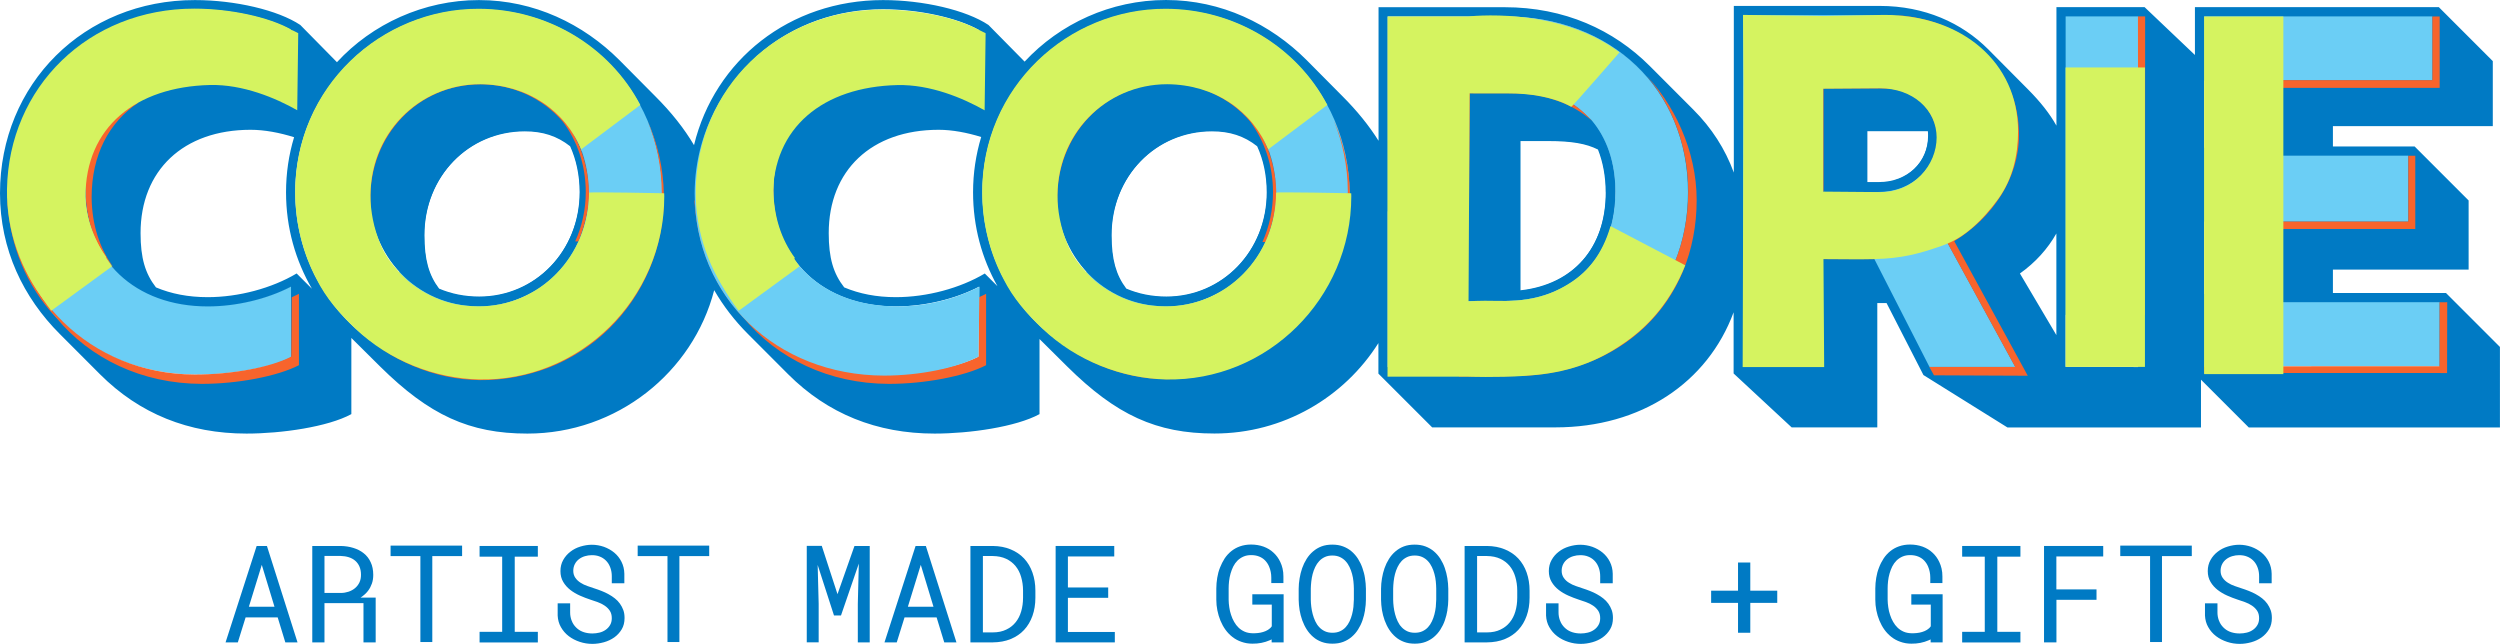 <svg viewBox="0 0 350.57 90.28" xmlns="http://www.w3.org/2000/svg">
  <defs>
    <style>
      .cls-1 {
        fill: none;
      }

      .cls-2 {
        fill: #f8642c;
      }

      .cls-3 {
        fill: #d5f360;
      }

      .cls-4 {
        isolation: isolate;
      }

      .cls-5 {
        fill: #007ac4;
      }

      .cls-6 {
        mix-blend-mode: darken;
      }

      .cls-7 {
        fill: #6bcef5;
      }
    </style>
  </defs>
  <g class="cls-4">
    <g data-name="Layer 2" id="Layer_2">
      <g data-name="Layer 1" id="Layer_1-2">
        <g>
          <g>
            <polygon points="318.62 11.31 318.62 11.3 341.4 11.3 341.4 1.29 308.36 1.29 308.36 11.31 318.62 11.31" class="cls-7"></polygon>
            <rect height="10.36" width="29.43" y="20.72" x="308.54" class="cls-7"></rect>
            <path d="M114.85,13.63c2.75-1.88,6.3-2.91,10.4-2.91,4.61,0,9.08,1.27,12.11,2.99V4.13c-3.06-1.73-8.43-2.92-13.48-2.92-7.46,0-14,2.84-18.66,7.52,1.25-1.21,2.62-2.3,4.11-3.24l5.52,8.15Z" class="cls-1"></path>
            <path d="M76.46,2.91c-2.87-1.1-5.99-1.7-9.25-1.7-.06,0-.13,0-.19,0,3.3.04,6.46.69,9.35,1.85l.09-.15Z" class="cls-1"></path>
            <path d="M87.11,10.91c1.54,1.84,2.85,3.92,3.89,6.23-2-4.9-5.43-9-9.77-11.81,2.2,1.51,4.19,3.38,5.88,5.58Z" class="cls-1"></path>
            <path d="M163.41,1.54c3.41,0,6.66.66,9.64,1.86l.17-.28c1.2.49,2.36,1.08,3.47,1.76.54.29,1.07.6,1.59.93-4.18-2.91-9.25-4.6-14.73-4.6-7.48,0-14.22,3.18-18.92,8.27-2.01,2.16-3.64,4.67-4.8,7.42,3.99-9.05,13.05-15.36,23.58-15.36Z" class="cls-1"></path>
            <path d="M110.16,6.07l4.89,7.32c2.7-1.73,6.1-2.67,10.02-2.67,4.61,0,9.08,1.27,12.11,2.99V4.13c-3.06-1.73-8.44-2.92-13.48-2.92-5.38,0-10.28,1.48-14.34,4.05l.62.92c.06-.04.12-.08.17-.12Z" class="cls-1"></path>
            <rect height=".01" width="32.01" y="2.21" x="309.13" class="cls-1"></rect>
            <path d="M265.13,2.08c-.49-.03-.99-.05-1.5-.05h-19.16v.03h19.8c.29,0,.58,0,.86.02Z" class="cls-1"></path>
            <path d="M264.12,26.87c4.56,0,7.59-3.33,7.59-7.23,0-.06,0-.13,0-.19-.25,4.24-3.7,7.39-8.22,7.39h-7.76v8.18h0v-8.14h8.39Z" class="cls-1"></path>
            <path d="M215.7,2.57c.42.06.83.14,1.23.21-.41-.08-.82-.15-1.23-.21Z" class="cls-1"></path>
            <path d="M217.3,2.86c.29.06.58.13.87.2-.29-.07-.58-.14-.87-.2Z" class="cls-1"></path>
            <path d="M218.78,3.21c.17.05.34.1.51.14-.17-.05-.34-.1-.51-.14Z" class="cls-1"></path>
            <path d="M194.67,2.23h16.39c1.57,0,3.09.11,4.55.33-1.48-.22-3.01-.34-4.6-.34h-16.37v11.63l.02-2V2.23Z" class="cls-1"></path>
            <path d="M270.43,18.96c0-.22,0-.44-.03-.65h-8.54v7.23h1.63c3.98,0,6.94-2.83,6.94-6.58Z" class="cls-1"></path>
            <path d="M271.71,19.44c-.1-3.82-3.1-7.04-7.58-7.04h-8.41v14.43h7.77c4.53,0,7.97-3.15,8.22-7.39ZM261.86,18.3h8.54c.03.21.03.43.03.65,0,3.75-2.96,6.58-6.94,6.58h-1.63v-7.23Z" class="cls-5"></path>
            <polygon points="255.73 35.01 255.73 36.34 255.73 35.01 255.73 35.01" class="cls-5"></polygon>
            <path d="M108.36,26.69c.03,4.4,1.48,8.14,4,10.92-1.99-2.67-3.12-6.05-3.15-9.94,0-5.92,2.42-10.51,6.53-13.26l-.68-1.01c-4.21,2.7-6.7,7.32-6.7,13.3Z" class="cls-2"></path>
            <path d="M210.98,2.32h-16.39v9.61l-.15,17.71,10.23.08.03-17.8h0s6.43,0,6.43,0c9.35.07,15.38,5.87,15.38,15.01s-6.1,15.23-15.53,15.23l-6.28.04-.05,9.21h6.3c15.2,0,25.82-10.04,25.82-24.48s-10.76-24.62-25.78-24.62Z" class="cls-7"></path>
            <rect height="43" width="11.13" y="1.16" x="288.94" class="cls-7"></rect>
            <path d="M273.31,32.87c5.35-3.25,9.08-8.82,9.08-14.9,0-9.62-7.88-16.85-18.88-16.85h-19.81v10.34l.02,23.91,11.26.03-.02-23.94h8.41c4.56,0,7.59,3.33,7.59,7.23s-3.04,7.23-7.59,7.23h-8.39v9.47h6.76l8.35,16.34h13.52l-10.31-18.87Z" class="cls-7"></path>
            <polygon points="318.62 41.22 318.62 41.22 308.36 41.22 308.36 51.37 342.41 51.37 342.41 41.22 318.62 41.22" class="cls-7"></polygon>
            <path d="M12.02,26.69c0-5.85,2.53-10.59,6.7-13.3l-5.4-8.34C6.07,9.57.99,17.72.99,26.99c0,14.5,11.38,25.5,26.56,25.54,5.08,0,10.76-1.04,13.82-2.59l-.44-9.88c-3.46,1.76-7.41,2.76-11.5,2.76-10.43,0-17.34-6.49-17.41-16.13Z" class="cls-7"></path>
            <path d="M91.19,17.53c-2.76-7.04-8.01-12.14-14.23-14.74l-.17.28c-2.97-1.2-6.22-1.87-9.62-1.87-14.19,0-25.71,11.56-25.71,25.88,0,2.41.32,4.74.93,6.94h10.85c-.93-2.09-1.46-4.43-1.48-6.94,0-8.98,6.77-16.07,15.41-16.07,8.82.07,15.41,7.16,15.41,16.07,0,2.5-.91,4.9-1.84,7,0,0-3.76,6.22-7.55,7.69-6.1,2.36-12.59.48-16.79-4.32l-5.66,9.3c2.05,1.77,3.9,2.91,7.01,4.14,6.16,2.44,12.64,2.35,18.93.04,13.13-5.08,19.63-19.97,14.52-33.4Z" class="cls-7"></path>
            <path d="M187.53,17.53c-2.76-7.04-8.01-12.14-14.23-14.74l-.17.28c-2.97-1.2-6.22-1.87-9.62-1.87-14.19,0-25.71,11.56-25.71,25.88,0,2.41.32,4.74.93,6.94h10.85c-.93-2.09-1.46-4.43-1.48-6.94,0-8.98,6.77-16.07,15.41-16.07,8.82.07,15.41,7.16,15.41,16.07,0,2.5-.91,4.9-1.84,7,0,0-3.76,6.22-7.55,7.69-6.1,2.36-12.59.48-16.79-4.32l-5.66,9.3c2.05,1.77,3.9,2.91,7.01,4.14,6.16,2.44,12.64,2.35,18.93.04,13.13-5.08,19.63-19.97,14.52-33.4Z" class="cls-7"></path>
            <path d="M97.69,27.01c0,14.53,11.14,25.56,25.99,25.6,4.97,0,10.53-1.04,13.52-2.59v-9.91c-3.39,1.77-7.68,2.77-11.68,2.77-1.68,0-3.27-.18-4.75-.52-.02,0-.03,0-.05-.01-.25-.06-.5-.12-.74-.19-.11-.03-.22-.06-.33-.09-.15-.04-.29-.09-.43-.13-.19-.06-.38-.12-.56-.19-.05-.02-.11-.04-.16-.06-2.28-.83-4.25-2.08-5.84-3.69-.1-.13-.2-.25-.29-.38-2.52-2.78-3.97-6.52-4-10.92,0-5.98,2.48-10.6,6.7-13.3l-4.89-7.32c-.06.04-.12.08-.17.12l-.62-.92c-7.13,4.52-11.68,12.43-11.68,21.75Z" class="cls-1"></path>
            <path d="M125.67,42.94c4,0,8.28-.99,11.68-2.72v-.12c-3.39,1.77-7.68,2.77-11.68,2.77-6.92,0-12.3-3-15.08-7.94.19.44.39.87.62,1.28,2.96,4.22,8.06,6.73,14.46,6.73Z" class="cls-1"></path>
            <path d="M51.38,46.82c-.27-.21-.53-.43-.79-.65l5.11-8.54c-1.64-1.91-2.84-4.24-3.46-6.86.25,1.38.66,2.69,1.2,3.91h-10.78c1.34,4.23,3.73,7.97,6.88,10.93,1.06,1,2.17,1.89,3.34,2.67-.55-.4-1.09-.83-1.61-1.27l.12-.19Z" class="cls-1"></path>
            <path d="M67.2,41.57c7.89,0,14.13-6.45,14.13-14.7,0-2.38-.47-4.54-1.33-6.46-1.84-1.44-3.86-2.09-6.35-2.09-7.93,0-14.13,6.38-14.13,14.63,0,3.42.61,5.59,2.05,7.5,1.7.72,3.57,1.11,5.63,1.11Z" class="cls-1"></path>
            <path d="M163.55,41.57c7.9,0,14.13-6.45,14.13-14.7,0-2.38-.47-4.54-1.34-6.46-1.83-1.44-3.85-2.09-6.34-2.09-7.93,0-14.13,6.38-14.13,14.63,0,3.42.61,5.59,2.06,7.5,1.7.72,3.57,1.11,5.62,1.11Z" class="cls-1"></path>
            <path d="M137.66,19.12c-1.98-.61-4.04-1.01-5.96-1.01-9.44,0-15.42,5.7-15.42,14.49,0,3.5.64,5.66,2.17,7.61,2.13.9,4.54,1.37,7.24,1.37,4.36,0,9.01-1.26,12.48-3.32l1.79,1.79c-2.17-3.88-3.42-8.32-3.42-13.17,0-2.69.39-5.3,1.14-7.75Z" class="cls-1"></path>
            <path d="M163.59,42.87c1.94.06,3.92-.25,5.86-1,3.8-1.46,6.62-4.27,8.2-7.7h-.27c.24-.53.45-1.08.64-1.65-2.16,6.07-7.73,10.33-14.43,10.34Z" class="cls-1"></path>
            <path d="M147.28,46.5l5.09-8.52c-.86-.94-1.61-1.99-2.23-3.14h-10.38c-.06-.22-.12-.45-.17-.68h-.72c1.3,4.43,3.76,8.36,7.03,11.44,2.38,2.25,5.05,3.95,7.96,5.11-.7-.34-1.38-.71-2.04-1.12-1.61-.87-3.13-1.9-4.53-3.1Z" class="cls-1"></path>
            <path d="M137.63,19.16c-2.02-.63-4.13-1.04-6.1-1.04-9.44,0-15.43,5.7-15.43,14.49,0,3.5.65,5.66,2.16,7.61,2.13.9,4.54,1.37,7.25,1.37,4.36,0,9.01-1.26,12.47-3.32l2.15,2.15c-2.3-3.96-3.63-8.53-3.63-13.53,0-2.68.39-5.27,1.13-7.72Z" class="cls-1"></path>
            <path d="M118.49,41.68c-2.43-.9-4.51-2.29-6.13-4.08.1.13.19.26.29.38,1.59,1.61,3.56,2.86,5.84,3.69Z" class="cls-1"></path>
            <polygon points="319.08 32.02 309.3 32.02 309.3 21.66 319.08 21.66 319.08 12.24 309.13 12.24 309.13 42.15 319.08 42.15 319.08 32.02" class="cls-1"></polygon>
            <polygon points="289.71 51.35 291.04 51.35 291.06 51.38 299.88 51.38 299.88 45.1 289.71 45.1 289.71 51.35" class="cls-1"></polygon>
            <path d="M283.3,38.26l5.11,8.63h0s0-14.26,0-14.26c0,0,0,.01,0,.02-1.21,2.15-2.94,4.08-5.11,5.61Z" class="cls-1"></path>
            <path d="M244.48,38.66s0,.03,0,.04v12.65h9.98v-15.02l-9.97-.03v2.34Z" class="cls-1"></path>
            <path d="M225.22,26.87c0-2.23-.4-4.25-1.08-5.99-1.66-.83-3.68-1.19-7.02-1.19h-3.9v21.02c7.43-.83,12.01-5.99,12.01-13.84Z" class="cls-1"></path>
            <path d="M219.83,39.88c4.26-2.52,6.76-7.09,6.76-13.03,0-3.97-1.14-7.31-3.19-9.82-.09-.09-.19-.17-.29-.26,2.19,2.55,3.41,5.98,3.41,10.1,0,5.92-2.47,10.47-6.69,13.01Z" class="cls-1"></path>
            <polygon points="204.73 51.33 204.73 42.08 204.75 42.08 204.75 29.64 194.65 29.55 194.65 45.72 194.65 51.38 205.82 51.38 205.82 51.33 204.73 51.33" class="cls-1"></polygon>
            <path d="M152.61,37.58c.31.36.64.69.98,1.02l.2-.34c1.03,1.17,2.2,2.16,3.47,2.96,1.96,1.01,4.11,1.58,6.32,1.65,6.7-.02,12.27-4.27,14.43-10.34.54-1.64.84-3.4.84-5.25,0-5.78-2.81-10.79-7.23-13.59-2.08-1.07-4.46-1.69-7.03-1.71-8.66,0-15.44,7.05-15.44,15.97.02,2.5.56,4.82,1.49,6.9h-.5c.62,1.15,1.37,2.2,2.23,3.14l.24-.4ZM170.01,18.33c2.49,0,4.51.64,6.34,2.09.87,1.91,1.34,4.08,1.34,6.46,0,8.25-6.23,14.7-14.13,14.7-2.05,0-3.92-.39-5.62-1.11-1.44-1.91-2.06-4.08-2.06-7.5,0-8.25,6.2-14.63,14.13-14.63Z" class="cls-5"></path>
            <path d="M211.06,42.08c3.4,0,6.36-.78,8.77-2.2,4.22-2.53,6.69-7.09,6.69-13.01,0-4.12-1.22-7.55-3.41-10.1-2.65-2.38-6.35-3.72-10.81-3.75h-6.43s-1.1,0-1.1,0l-.03,16.61h0v12.44h6.31ZM213.22,19.69h3.9c3.35,0,5.37.36,7.02,1.19.68,1.73,1.08,3.75,1.08,5.99,0,7.85-4.58,13.01-12.01,13.84v-21.02Z" class="cls-5"></path>
            <path d="M263.69,11.16h-9.29v15.76h9.04c4.7,0,8.25-3.39,8.25-7.88s-3.43-7.78-7.99-7.88ZM270.37,19.05c0,3.75-2.96,6.58-6.94,6.58h-1.63v-7.23h8.54c.03.21.03.43.03.65ZM163.5,11.02c-8.64,0-15.42,7.03-15.42,15.94.07,9.04,6.78,16,15.42,16s15.43-7.06,15.43-16-6.59-15.86-15.43-15.94ZM177.63,26.96c0,8.25-6.23,14.7-14.13,14.7-2.05,0-3.92-.39-5.62-1.11-1.44-1.91-2.06-4.08-2.06-7.5,0-8.25,6.2-14.63,14.13-14.63,2.49,0,4.51.64,6.34,2.09.87,1.91,1.34,4.08,1.34,6.46ZM211.11,11.93h-6.42v30.28h6.27c9.4,0,15.5-5.95,15.5-15.25s-6.02-14.96-15.35-15.03ZM225.17,26.96c0,7.85-4.58,13.01-12.01,13.84v-21.02h3.9c3.35,0,5.37.36,7.02,1.19.68,1.73,1.08,3.75,1.08,5.99ZM343,41.09h-15.86v-3.28h19.03v-9.7l-7.57-7.57h-11.46v-2.85h22.42v-9.12l-7.57-7.57h-34.2v6.71l-7.06-6.71h-12.36v16.63s0-.01,0-.01c-.94-1.68-2.24-3.33-3.98-5.08l-5.6-5.64c-3.69-3.69-8.9-6.07-15.19-6.07h-20.47v23.37c-1.21-3.31-3.11-6.26-5.69-8.84l-6.09-6.1c-5.08-5.08-11.97-8.25-20.37-8.25h-17.67v18.73c-1.33-2.12-3.01-4.2-5.07-6.26l-5.01-5.05c-5.08-5.08-11.97-8.43-19.72-8.43s-14.89,3.32-19.83,8.64l-5.07-5.14c-3.13-2.09-9.15-3.49-14.78-3.49-13.12,0-23.61,8.43-26.51,20.34-1.38-2.33-3.18-4.61-5.44-6.86l-5.01-5.05c-5.08-5.08-11.97-8.43-19.71-8.43s-14.97,3.35-19.91,8.71l-5.14-5.22c-3.14-2.09-9.16-3.49-14.78-3.49C11.82,0,0,11.75,0,27.1c0,7.9,3.28,14.64,8.4,19.75l5.62,5.63c5.55,5.55,12.44,8.32,20.55,8.32,4.9,0,11.42-.94,14.7-2.73v-10.68l4.04,4.01c6.89,6.81,12.51,9.4,20.65,9.4,12.55,0,23.21-8.58,26.19-20.11,1.3,2.25,2.9,4.31,4.75,6.16l5.62,5.63c5.55,5.55,12.44,8.32,20.54,8.32,4.91,0,11.43-.94,14.71-2.73v-10.53l3.88,3.85c6.88,6.81,12.51,9.4,20.65,9.4,9.67,0,18.2-5.08,22.99-12.68v4.28l7.54,7.54h17.27c12.05,0,21.36-6.29,25-16.14v8.58l8.14,7.56h12.01v-17.43h1.3l5.17,10.09,11.78,7.35h14.42s12.72,0,12.72,0v-6.7l6.7,6.7h35.22v-11.29l-7.57-7.57ZM40.8,50.1c-2.99,1.55-8.54,2.59-13.52,2.59-14.85-.04-25.99-11.06-25.99-25.6S12.51,1.3,27.32,1.3c5.04,0,10.42,1.19,13.48,2.92v9.59c-3.03-1.73-7.5-2.99-12.11-2.99-10.06,0-16.72,6.16-16.72,15.97.07,9.67,6.96,16.18,17.16,16.18,4,0,8.28-1.01,11.68-2.77v9.91ZM41.59,38.35c-3.46,2.06-8.11,3.32-12.47,3.32-2.71,0-5.12-.47-7.25-1.37-1.51-1.95-2.16-4.11-2.16-7.61,0-8.79,5.99-14.49,15.43-14.49,1.97,0,4.08.41,6.1,1.04-.74,2.44-1.13,5.04-1.13,7.72,0,5.01,1.34,9.57,3.63,13.53l-2.15-2.15ZM67.15,52.7c-6.78-.11-12.84-2.42-17.67-6.99-4.97-4.68-8.08-11.32-8.08-18.74,0-2.53.37-4.98,1.05-7.3,1.12-3.78,3.09-7.19,5.69-10.02,4.71-5.14,11.48-8.35,19-8.35,14.1,0,25.59,11.17,25.73,25.66,0,14.27-11.5,25.73-25.73,25.73ZM137.31,50.1c-2.99,1.55-8.54,2.59-13.51,2.59-10.45-.03-19.05-5.48-23.24-13.77-1.77-3.5-2.75-7.51-2.75-11.82,0-1.73.15-3.41.45-5.03,2.24-12.08,12.51-20.77,25.56-20.77,5.05,0,10.42,1.19,13.48,2.92v9.59c-3.02-1.73-7.49-2.99-12.11-2.99-10.06,0-16.73,6.16-16.73,15.97.08,9.67,6.96,16.18,17.16,16.18,4,0,8.29-1.01,11.68-2.77v9.91ZM138.1,38.35c-3.46,2.06-8.11,3.32-12.48,3.32-2.7,0-5.11-.47-7.24-1.37-1.52-1.95-2.17-4.11-2.17-7.61,0-8.79,5.98-14.49,15.42-14.49,1.92,0,3.98.4,5.96,1.01-.74,2.46-1.14,5.06-1.14,7.75,0,4.85,1.25,9.3,3.42,13.17l-1.79-1.79ZM163.5,52.7c-6.77-.11-12.83-2.42-17.66-6.99-4.97-4.68-8.08-11.32-8.08-18.74,0-2.56.38-5.02,1.07-7.35,1.14-3.79,3.12-7.22,5.75-10.04,4.7-5.09,11.44-8.27,18.92-8.27,14.1,0,25.6,11.17,25.74,25.66,0,14.27-11.5,25.73-25.74,25.73ZM210.93,51.47h-16.33V2.3h16.37c14.99,0,25.73,10.24,25.73,24.66s-10.59,24.51-25.77,24.51ZM270.56,51.44l-8.35-16.34h-7.81v16.34h-9.98v-12.65s0-.03,0-.04v-9.4s0-.03,0-.05V2.12h19.16c10.52,0,18.19,6.84,18.23,16.13,0,5.86-3.55,11.46-9.3,14.72l10.09,18.48h-12.04ZM283.25,38.35c2.16-1.53,3.9-3.46,5.11-5.61,0,0,0-.01,0-.02v14.27h0s-5.11-8.64-5.11-8.64ZM299.82,51.47l-10.16-.03V2.3h10.16v49.16ZM342.1,51.47h-33.02V2.3h32.01v8.94h-22.06v10.59h18.67v9.23h-18.67v11.32h23.07v9.08ZM67.15,11.02c-8.65,0-15.43,7.03-15.43,15.94.08,9.04,6.78,16,15.43,16s15.42-7.06,15.42-16-6.59-15.86-15.42-15.94ZM81.28,26.96c0,8.25-6.23,14.7-14.13,14.7-2.06,0-3.93-.39-5.63-1.11-1.44-1.91-2.05-4.08-2.05-7.5,0-8.25,6.2-14.63,14.13-14.63,2.49,0,4.51.64,6.35,2.09.86,1.91,1.33,4.08,1.33,6.46Z" class="cls-5"></path>
            <path d="M55.92,37.25c4.21,4.77,10.72,6.64,16.83,4.29,3.8-1.46,6.62-4.27,8.2-7.7h-.27c.94-2.09,1.48-4.42,1.48-6.9,0-3.74-1.18-7.16-3.21-9.87-2.78-3.21-6.85-5.22-11.55-5.26-8.66,0-15.44,7.05-15.44,15.97,0,1.03.11,2.02.28,2.99.61,2.61,1.81,4.95,3.46,6.86l.23-.38ZM73.65,18.33c2.49,0,4.51.64,6.35,2.09.86,1.91,1.33,4.08,1.33,6.46,0,8.25-6.23,14.7-14.13,14.7-2.06,0-3.93-.39-5.63-1.11-1.44-1.91-2.05-4.08-2.05-7.5,0-8.25,6.2-14.63,14.13-14.63Z" class="cls-5"></path>
            <g>
              <path d="M205.99,29.75l.11-16.67h6.17c4.46.05,8.31,1.49,10.96,3.87-2.68-3.12-6.96-5-12.1-5.04l-6.46.02.04,17.77h0l1.28.05Z" class="cls-2"></path>
              <path d="M215.59,2.56s.05,0,.08.01c-.03,0-.05,0-.08-.01Z" class="cls-2"></path>
              <path d="M236.73,26.87c0,14.45-10.59,24.51-25.77,24.51l-6.35.03v1.4s7.46-.07,7.46-.07c15.2,0,25.85-10.27,25.85-24.7,0-6.95-3.22-13.6-7.5-17.92-1.12-1.04,6.31,5.17,6.31,16.76Z" class="cls-2"></path>
              <path d="M218.15,3.06c.2.05.41.1.61.15-.2-.05-.41-.1-.61-.15Z" class="cls-2"></path>
              <path d="M216.91,2.78c.12.02.24.05.36.07-.12-.03-.24-.05-.36-.07Z" class="cls-2"></path>
              <path d="M40.91,41.69l-.07,8.32c-2.99,1.55-8.54,2.51-13.52,2.51-14.85-.04-25.47-11.34-26.24-24.39l-.07-.05c.41,6.44,2.62,11.93,6.9,16.5,4.72,5.69,11.96,9.23,20.38,9.25,5.02,0,10.61-1.06,13.63-2.62v-10.01c-.33.17-.67.33-1.01.49Z" class="cls-2"></path>
              <path d="M12,26.69c.03,4.4,1.48,8.14,4,10.92-1.99-2.67-3.12-6.05-3.15-9.94,0-5.92,2.42-10.51,6.53-13.26l-.68-1.01c-4.21,2.7-6.7,7.32-6.7,13.3Z" class="cls-2"></path>
              <path d="M299.8,2.3s.04,41.88.04,41.88h.95l.02-41.88h-1.01Z" class="cls-2"></path>
              <path d="M264.1,12.4c4.48,0,7.48,3.22,7.58,7.04,0-.16.02-.32.02-.49,0-4.41-3.43-7.78-7.99-7.88h-9.29v15.76h1.28v-14.43s8.4,0,8.4,0Z" class="cls-2"></path>
              <rect height="1.33" width="1.28" y="35.01" x="254.43" class="cls-2"></rect>
              <polygon points="262.23 35.01 255.71 35.01 255.71 36.34 262.92 36.34 262.23 35.01" class="cls-2"></polygon>
              <path d="M274.04,33.81c5.35-3.25,9.08-8.82,9.08-14.9,0-9.36-7.47-16.46-18.01-16.83,9.74.62,16.69,7.24,16.73,16.08,0,5.86-3.6,11.55-9.35,14.81l10.09,18.48h-12.04l.66,1.18,13.15.06-10.31-18.87Z" class="cls-2"></path>
              <polygon points="319.04 11.24 319.04 12.33 319.33 12.33 319.33 12.32 342.11 12.32 342.11 2.31 341.09 2.31 341.09 11.24 319.04 11.24" class="cls-2"></polygon>
              <polygon points="342.1 42.39 342.09 51.36 309.08 51.37 309.08 52.3 343.15 52.31 343.17 42.38 342.1 42.39" class="cls-2"></polygon>
              <polygon points="337.71 21.84 337.71 31.07 319.04 31.07 319.04 32.11 338.69 32.11 338.69 21.84 337.71 21.84" class="cls-2"></polygon>
              <path d="M90.86,17.12c1.22,2.99,1.91,6.28,1.94,9.77,0,14.33-11.5,25.84-25.73,25.84-5.3-.08-10.15-1.53-14.32-4.34,1.62,1.18,3.37,2.17,5.21,2.94,6.11,2.58,12.53,2.59,18.84.28,13.16-5.07,19.67-19.94,14.55-33.35-.15-.39-.31-.76-.48-1.14Z" class="cls-2"></path>
              <path d="M67.38,11.81c4.7.04,8.78,2.05,11.55,5.26,2.03,2.71,3.21,6.12,3.21,9.87,0,2.49-.54,4.82-1.48,6.9l.44.02c-.1.22,1.6-3.47,1.49-6.98-.26-8.83-6.59-15.86-15.42-15.94-8.65,0-15.43,7.03-15.43,15.94.01,1.35.17,2.66.47,3.9-.17-.96-.28-1.96-.28-2.99,0-8.93,6.78-15.97,15.44-15.97Z" class="cls-2"></path>
              <path d="M187.06,16.99c1.22,2.99,1.91,6.28,1.94,9.77,0,14.33-11.5,25.84-25.73,25.84-5.3-.08-10.15-1.53-14.32-4.34,1.62,1.18,3.37,2.17,5.21,2.94,6.11,2.58,12.53,2.59,18.84.28,13.16-5.07,19.67-19.94,14.55-33.35-.15-.39-.31-.76-.48-1.14Z" class="cls-2"></path>
              <path d="M163.72,11.71c4.71.04,8.79,2.07,11.57,5.31,2.03,2.73,3.22,6.18,3.22,9.95,0,2.51-.54,4.86-1.48,6.96l.44.02c-.1.22,1.6-3.5,1.5-7.04-.26-8.91-6.61-16-15.45-16.07-8.67,0-15.46,7.09-15.46,16.07.01,1.36.17,2.68.47,3.93-.18-.97-.28-1.98-.28-3.01,0-9,6.79-16.11,15.47-16.11Z" class="cls-2"></path>
            </g>
            <g class="cls-6">
              <rect height="41.99" width="11.13" y="9.46" x="289.65" class="cls-3"></rect>
              <polygon points="320.19 43.19 320.19 43.19 320.19 31.65 320.19 31.65 320.19 22.24 320.19 22.24 320.19 11.43 320.19 11.43 320.19 2.31 309.08 2.31 309.08 52.46 320.19 52.46 320.19 43.19" class="cls-3"></polygon>
              <path d="M205.81,2.31h-11.24v50.51h11.24s4.07.15,8.01-.11c4.49-.29,9.21-1.19,14.34-4.89,3.29-2.36,6.22-5.76,8.16-10.62l-10.48-5.49c-1.17,4.02-3.23,6.41-5.68,7.97-3.25,2.07-6.24,2.62-10.39,2.51-2.26-.06-3.84.06-3.84.06l.15-29.16s2.36.02,5.39.01,6.37.49,8.87,1.88c.08.04,6.76-7.64,6.76-7.64-8.75-6.56-21.3-5.02-21.3-5.02Z" class="cls-3"></path>
              <path d="M28.07,2.49C13.24,2.49,2.01,13.56,2.01,28.05c0,5.94,1.9,11.28,5.18,15.52l8.53-6.23c-1.91-2.59-3.7-6.05-3.73-9.8,0-9.71,7.07-15.37,17.45-15.62,4.62-.11,9.21,1.82,12.24,3.54l.14-10.81c-3.07-1.71-8.7-2.15-13.75-2.15Z" class="cls-3"></path>
              <path d="M93.13,27.1s-10.53-.21-10.53-.08c0,8.97-7.04,16-15.52,15.94-2.19-.02-5.71-.32-9.56-3.32-.83-.65-2.47-2.36-3.34-3.79-.08-.13-.16-.26-.23-.4-.05-.08-.09-.16-.14-.24-1.17-2.27-1.75-4.9-1.84-6.99-.41-9.35,6.75-16.41,15.36-16.41,6.65.05,11.99,3.71,14.26,9.37.01,0,.02,0,.03,0-.03-.09-.06-.18-.09-.26l8.26-6.2c-4.33-8.26-13.11-13.47-22.66-13.49-13.61-.04-25.82,10.91-25.74,25.88.02,4.27,1.12,8.5,2.98,12.01,1.36,2.71,3.28,4.9,5.46,6.96,4.83,4.59,11.25,6.99,17.32,7.13,14.24.31,26-11.38,26-25.69,0-.13-.01-.26-.01-.39Z" class="cls-3"></path>
              <path d="M282.99,18.41c0-9.62-7.79-16.32-18.78-16.32l-8.55.16s-11.24-.16-11.24-.16l.07,9.33-.12,40.05h11.43s-.1-15.14-.1-15.14c1.89,0,5.26.06,7.2,0,3.64-.1,6-.66,9.42-1.87,1.68-.6,2.88-1.35,4.24-2.51s2.71-2.73,3.69-4.11c1.97-2.75,2.74-6.04,2.74-9.44ZM263.77,26.94l-8.11-.07v-14.43s7.97-.06,7.97-.06c4.56,0,7.94,2.98,7.94,6.89s-3.24,7.66-7.8,7.66Z" class="cls-3"></path>
              <path d="M27.24,1.21C12.41,1.21,1.23,12.23.98,26.53c-.1,5.94,2.04,11.51,5.31,15.75l8.61-6.23c-1.91-2.59-3-5.86-3.03-9.61,0-9.71,6.68-15.82,16.75-15.82,4.62,0,9.09,1.25,12.13,2.96V4.1c-3.07-1.71-8.45-2.89-13.5-2.89Z" class="cls-3"></path>
              <path d="M189.47,27.1s-10.53-.21-10.53-.08c0,8.97-7.04,16-15.52,15.94-2.19-.02-5.71-.32-9.56-3.32-.83-.65-2.47-2.36-3.34-3.79-.08-.13-.16-.26-.23-.4-.05-.08-.09-.16-.14-.24-1.17-2.27-1.75-4.9-1.84-6.99-.41-9.35,6.75-16.41,15.36-16.41,6.65.05,11.99,3.71,14.26,9.37.01,0,.02,0,.03,0-.03-.09-.06-.18-.09-.26l8.26-6.2c-4.33-8.26-13.11-13.47-22.66-13.49-13.61-.04-25.82,10.91-25.74,25.88.02,4.27,1.12,8.5,2.98,12.01,1.36,2.71,3.28,4.9,5.46,6.96,4.83,4.59,11.25,6.99,17.32,7.13,14.24.31,26-11.38,26-25.69,0-.13-.01-.26-.01-.39Z" class="cls-3"></path>
            </g>
            <path d="M137.27,41.69l-.07,8.32c-2.99,1.55-8.54,2.51-13.52,2.51-14.85-.04-25.47-11.34-26.24-24.39l-.07-.05c.41,6.44,2.62,11.93,6.9,16.5,4.72,5.69,11.96,9.23,20.38,9.25,5.02,0,10.61-1.06,13.63-2.62v-10.01c-.33.17-.67.33-1.01.49Z" class="cls-2"></path>
            <path d="M108.43,26.83c0-5.85,2.53-10.59,6.7-13.3l-5.4-8.34c-7.25,4.52-12.32,12.67-12.32,21.94,0,14.5,11.38,25.5,26.56,25.54,5.08,0,10.18-1.1,13.24-2.65l.14-9.82c-3.46,1.76-7.41,2.76-11.5,2.76-10.43,0-17.34-6.49-17.41-16.13Z" class="cls-7"></path>
            <g class="cls-6">
              <path d="M124.46,2.49c-14.83,0-26.06,11.07-26.06,25.57,0,5.94,1.9,11.28,5.18,15.52l8.53-6.23c-1.91-2.59-3.7-6.05-3.73-9.8,0-9.71,7.07-15.37,17.45-15.62,4.62-.11,9.21,1.82,12.24,3.54l.14-10.81c-3.07-1.71-8.7-2.15-13.75-2.15Z" class="cls-3"></path>
            </g>
            <g class="cls-6">
              <path d="M123.83,1.34c-14.83,0-26.02,11.03-26.27,25.33-.1,5.94,2.04,11.51,5.31,15.75l8.61-6.23c-1.91-2.59-3-5.86-3.03-9.61,0-9.71,6.68-15.82,16.75-15.82,4.62,0,9.09,1.25,12.13,2.96V4.24c-3.07-1.71-8.45-2.89-13.5-2.89Z" class="cls-3"></path>
            </g>
          </g>
          <g>
            <path d="M38.95,86.58h-4.51l-1.09,3.5h-1.72l4.36-13.52h1.44l4.29,13.52h-1.71l-1.07-3.5ZM34.9,85.08h3.59l-1.78-5.87-1.81,5.87Z" class="cls-5"></path>
            <path d="M52.68,83.79v6.29h-1.71v-5.5h-5.47v5.5h-1.71v-13.52h3.97c.63.01,1.23.1,1.78.27.56.17,1.05.42,1.46.75.42.33.75.75.98,1.26.24.5.36,1.1.36,1.78,0,.44-.06.84-.19,1.21-.13.37-.3.7-.52.99-.22.3-.49.56-.8.79-.09.07-.18.13-.27.19h2.12ZM45.5,83.15h2.3c.38,0,.75-.07,1.09-.18.34-.12.64-.28.9-.5.26-.22.46-.48.61-.79.15-.31.22-.67.22-1.08,0-.43-.07-.81-.21-1.14-.14-.33-.34-.6-.59-.82s-.56-.39-.91-.5c-.35-.11-.73-.17-1.15-.18h-2.26v5.18Z" class="cls-5"></path>
            <path d="M64.8,76.51v1.47h-4.18v12.05h-1.67v-12.05h-4.18v-1.47h10.03Z" class="cls-5"></path>
            <path d="M67.25,76.56h8.17v1.5h-3.24v10.54h3.24v1.49h-8.17v-1.49h3.17v-10.54h-3.17v-1.5Z" class="cls-5"></path>
            <path d="M87.58,86.66c0,.61-.13,1.14-.4,1.59-.27.45-.62.83-1.04,1.13-.43.3-.91.53-1.45.68-.54.15-1.08.23-1.62.23-.6,0-1.19-.09-1.76-.28-.58-.19-1.09-.45-1.55-.8s-.83-.78-1.11-1.28c-.27-.47-.42-1.01-.45-1.61v-.12s0-1.6,0-1.6h1.75v1.29c0,.36.06.72.18,1.06.05.13.1.25.16.37.17.33.4.6.67.83.27.23.59.4.94.51s.74.17,1.17.17c.33,0,.66-.04.99-.12.33-.08.61-.21.87-.39s.46-.4.62-.67c.16-.27.24-.59.24-.96,0-.42-.09-.76-.28-1.05-.19-.28-.43-.52-.73-.72-.3-.2-.62-.36-.98-.49-.36-.13-.7-.25-1.03-.35-.48-.16-.96-.34-1.45-.56s-.94-.48-1.35-.8c-.41-.32-.74-.69-.99-1.12-.26-.43-.39-.94-.39-1.52s.13-1.1.39-1.56c.26-.46.59-.84,1.01-1.16.41-.32.88-.56,1.41-.72s1.06-.25,1.59-.25c.59,0,1.15.1,1.7.29.54.2,1.03.47,1.45.82.42.35.76.78,1.01,1.28.25.5.39,1.06.4,1.68v1.33h-1.76v-1c0-.39-.06-.78-.19-1.15-.03-.08-.06-.17-.1-.25-.14-.32-.33-.59-.57-.82-.24-.23-.52-.41-.84-.53-.32-.13-.69-.19-1.1-.19-.33,0-.65.05-.96.14-.31.09-.59.23-.84.42s-.44.42-.58.69-.22.59-.22.95c0,.39.11.72.3.99s.44.5.73.68c.29.19.61.34.96.46s.67.23.97.33c.33.11.67.22,1.01.36.34.13.67.29.98.46.32.17.61.37.88.58s.51.46.71.74c.2.28.36.58.48.91s.17.7.17,1.1Z" class="cls-5"></path>
            <path d="M99.45,76.51v1.47h-4.18v12.05h-1.67v-12.05h-4.18v-1.47h10.03Z" class="cls-5"></path>
            <path d="M115.24,76.56l2.2,6.76,2.38-6.76h2.14v13.52h-1.67v-5.4l.14-5.65-2.5,7.28h-.98l-2.29-7.09.14,5.45v5.4h-1.67v-13.52h2.13Z" class="cls-5"></path>
            <path d="M131.35,86.58h-4.51l-1.09,3.5h-1.72l4.36-13.52h1.44l4.29,13.52h-1.71l-1.07-3.5ZM127.31,85.08h3.59l-1.78-5.87-1.81,5.87Z" class="cls-5"></path>
            <path d="M136.08,76.56h3.13c.94.01,1.78.17,2.52.48.74.31,1.37.73,1.88,1.28s.9,1.2,1.17,1.97c.27.77.41,1.61.41,2.54v.99c0,.93-.14,1.78-.41,2.54-.27.76-.66,1.42-1.17,1.97-.51.55-1.14.98-1.88,1.28-.74.31-1.58.46-2.52.47h-3.13v-13.52ZM137.83,77.97v10.71h1.38c.73,0,1.36-.13,1.89-.39.53-.25.97-.59,1.32-1.03.35-.43.61-.94.78-1.53.17-.59.26-1.23.26-1.91v-1.01c0-.69-.1-1.32-.27-1.91s-.43-1.09-.78-1.52c-.35-.43-.79-.77-1.32-1.02-.53-.25-1.16-.38-1.89-.39h-1.38Z" class="cls-5"></path>
            <path d="M155.4,83.83h-5.65v4.79h6.58v1.46h-8.3v-13.52h8.22v1.47h-6.5v4.35h5.65v1.46Z" class="cls-5"></path>
            <path d="M180,83.35v6.73h-1.68v-.42c-.09.05-.18.09-.28.13-.74.32-1.54.48-2.42.47-.56,0-1.07-.09-1.54-.26-.47-.16-.89-.39-1.26-.68-.37-.29-.7-.63-.98-1.02-.28-.39-.51-.81-.7-1.27s-.33-.93-.43-1.43c-.1-.5-.15-1-.15-1.51v-1.57c0-.5.05-1,.13-1.5.08-.5.21-.98.39-1.43s.39-.88.65-1.28c.26-.39.57-.73.93-1.02s.77-.52,1.23-.68.97-.25,1.54-.25c.63,0,1.21.1,1.75.29.53.2,1,.47,1.39.84.4.36.72.8.96,1.31.14.29.24.59.32.92,0,0,0,0,0,0,.09.37.12.74.12,1.12v.92h-1.7v-.76c0-.54-.1-1.07-.31-1.56,0,0,0,0,0,0-.14-.33-.33-.61-.56-.85-.23-.24-.51-.42-.83-.55-.32-.13-.7-.2-1.12-.2s-.77.07-1.09.21c-.32.14-.59.33-.83.56-.24.24-.43.51-.59.82-.15.31-.28.64-.38.99-.1.35-.17.7-.21,1.06s-.06.71-.06,1.04v1.59c0,.34.04.69.09,1.05.05.36.13.72.25,1.06.11.35.25.67.43.98.17.31.38.58.63.82s.53.42.85.56.69.21,1.1.22c.24,0,.48,0,.74-.03s.51-.07.75-.15c.24-.07.47-.17.68-.3s.39-.29.53-.5v-3.04h-2.73v-1.45h4.41Z" class="cls-5"></path>
            <path d="M191.42,85.56c-.08.49-.2.97-.36,1.43s-.37.89-.62,1.28c-.25.4-.55.74-.9,1.04-.35.3-.74.53-1.19.7-.45.17-.95.25-1.51.25s-1.06-.08-1.51-.25c-.45-.17-.85-.4-1.19-.7-.35-.3-.65-.65-.9-1.04s-.46-.83-.63-1.29c-.16-.46-.29-.93-.37-1.42-.08-.49-.12-.98-.13-1.46v-1.54c0-.48.05-.97.13-1.46.08-.49.2-.97.36-1.43s.37-.89.62-1.29c.25-.4.55-.75.9-1.05.35-.3.74-.54,1.19-.71.45-.17.95-.25,1.51-.25s1.06.08,1.51.25c.45.17.85.4,1.2.7.35.3.65.65.9,1.04.25.4.46.83.62,1.29.16.46.29.93.36,1.43.08.5.12.98.13,1.47v1.54c0,.48-.05.97-.13,1.46ZM189.85,82.54c0-.32-.03-.66-.06-1.01s-.1-.7-.19-1.04-.21-.67-.36-.98-.33-.59-.56-.83c-.22-.24-.49-.43-.79-.57s-.66-.21-1.06-.21-.75.07-1.05.21c-.3.14-.57.33-.79.57-.22.24-.41.51-.56.83-.15.31-.27.64-.36.98s-.15.69-.19,1.04c-.04.35-.06.68-.07,1v1.56c0,.32.03.65.07,1,.04.35.11.7.2,1.04.09.34.21.67.36.99.15.32.33.59.56.83.22.24.49.43.79.57.3.14.66.21,1.06.21s.76-.07,1.06-.21c.31-.14.57-.33.79-.57.22-.24.4-.51.55-.83.15-.31.26-.64.35-.98s.15-.69.19-1.04c.03-.35.05-.69.06-1.01v-1.56Z" class="cls-5"></path>
            <path d="M202.97,85.56c-.08.49-.2.97-.36,1.43s-.37.89-.62,1.28c-.25.4-.55.74-.9,1.04-.35.3-.74.53-1.19.7-.45.17-.95.25-1.51.25s-1.06-.08-1.51-.25c-.45-.17-.85-.4-1.19-.7-.35-.3-.65-.65-.9-1.04s-.46-.83-.63-1.29c-.16-.46-.29-.93-.37-1.42-.08-.49-.12-.98-.13-1.46v-1.54c0-.48.05-.97.13-1.46s.2-.97.36-1.43.37-.89.62-1.29c.25-.4.55-.75.9-1.05.35-.3.74-.54,1.19-.71.45-.17.95-.25,1.51-.25s1.06.08,1.51.25c.45.17.85.4,1.2.7.35.3.65.65.9,1.04.25.4.46.83.62,1.29.16.46.28.93.36,1.43s.12.98.13,1.47v1.54c0,.48-.05.97-.13,1.46ZM201.4,82.54c0-.32-.03-.66-.06-1.01s-.1-.7-.19-1.04-.21-.67-.36-.98-.33-.59-.56-.83c-.22-.24-.49-.43-.79-.57s-.66-.21-1.06-.21-.75.07-1.05.21c-.3.14-.57.33-.79.57-.22.24-.41.51-.56.83-.15.31-.27.64-.36.98s-.15.69-.19,1.04c-.04.35-.06.68-.07,1v1.56c0,.32.03.65.07,1,.04.35.11.7.2,1.04.09.34.21.67.36.99.15.32.33.59.56.83.22.24.49.43.79.57.3.14.66.21,1.06.21s.76-.07,1.06-.21c.31-.14.57-.33.79-.57.22-.24.4-.51.55-.83s.26-.64.35-.98.15-.69.19-1.04c.03-.35.05-.69.06-1.01v-1.56Z" class="cls-5"></path>
            <path d="M205.38,76.56h3.13c.94.01,1.78.17,2.52.48.74.31,1.37.73,1.88,1.28s.9,1.2,1.17,1.97c.27.77.41,1.61.41,2.54v.99c0,.93-.14,1.78-.41,2.54-.27.76-.66,1.42-1.17,1.97-.51.55-1.14.98-1.88,1.28-.74.31-1.58.46-2.52.47h-3.13v-13.52ZM207.13,77.97v10.71h1.38c.73,0,1.36-.13,1.89-.39.53-.25.97-.59,1.32-1.03.35-.43.61-.94.78-1.53.17-.59.26-1.23.26-1.91v-1.01c0-.69-.1-1.32-.27-1.91s-.43-1.09-.78-1.52c-.35-.43-.79-.77-1.32-1.02-.53-.25-1.16-.38-1.89-.39h-1.38Z" class="cls-5"></path>
            <path d="M226.18,86.66c0,.61-.13,1.14-.4,1.59-.27.45-.62.83-1.04,1.13-.43.3-.91.53-1.45.68-.54.15-1.08.23-1.62.23-.6,0-1.19-.09-1.76-.28-.58-.19-1.09-.45-1.55-.8s-.83-.78-1.11-1.28c-.27-.47-.42-1.01-.45-1.61v-.12s0-1.6,0-1.6h1.75v1.29c0,.36.06.72.18,1.06.05.13.1.25.16.37.17.33.4.6.67.83.27.23.59.4.94.51s.74.17,1.17.17c.33,0,.66-.04.99-.12.33-.08.61-.21.87-.39s.46-.4.62-.67c.16-.27.24-.59.24-.96,0-.42-.09-.76-.28-1.05-.19-.28-.43-.52-.73-.72-.3-.2-.62-.36-.98-.49-.36-.13-.7-.25-1.03-.35-.48-.16-.96-.34-1.45-.56s-.94-.48-1.35-.8c-.41-.32-.74-.69-.99-1.12-.26-.43-.39-.94-.39-1.52s.13-1.1.39-1.56c.26-.46.59-.84,1.01-1.16.41-.32.88-.56,1.41-.72s1.06-.25,1.59-.25c.59,0,1.15.1,1.7.29.54.2,1.03.47,1.45.82.42.35.76.78,1.01,1.28.25.5.39,1.06.4,1.68v1.33h-1.76v-1c0-.39-.06-.78-.19-1.15-.03-.08-.06-.17-.1-.25-.14-.32-.33-.59-.57-.82-.24-.23-.52-.41-.84-.53-.32-.13-.69-.19-1.1-.19-.33,0-.65.05-.96.14-.31.09-.59.23-.84.42s-.44.42-.58.69-.22.59-.22.95c0,.39.11.72.3.99s.43.5.73.68c.29.19.61.34.96.46s.67.23.97.33c.33.11.67.22,1.01.36.34.13.67.29.98.46.32.17.61.37.88.58s.51.46.71.74c.2.28.36.58.48.91s.17.7.17,1.1Z" class="cls-5"></path>
            <path d="M245.44,82.83h3.78v1.71h-3.78v4.19h-1.72v-4.19h-3.77v-1.71h3.77v-3.95h1.72v3.95Z" class="cls-5"></path>
            <path d="M272.41,83.35v6.73h-1.68v-.42c-.09.05-.18.09-.28.13-.74.32-1.54.48-2.42.47-.56,0-1.07-.09-1.54-.26-.47-.16-.89-.39-1.26-.68-.37-.29-.7-.63-.98-1.02-.28-.39-.51-.81-.7-1.27s-.33-.93-.43-1.43c-.1-.5-.15-1-.15-1.51v-1.57c0-.5.05-1,.13-1.5.08-.5.21-.98.39-1.43.17-.46.39-.88.65-1.28.26-.39.57-.73.93-1.02s.77-.52,1.23-.68.97-.25,1.54-.25c.63,0,1.21.1,1.75.29.53.2,1,.47,1.39.84.4.36.72.8.96,1.31.14.29.24.59.32.92,0,0,0,0,0,0,.09.37.12.74.12,1.12v.92h-1.7v-.76c0-.54-.1-1.07-.31-1.56,0,0,0,0,0,0-.14-.33-.33-.61-.56-.85-.23-.24-.51-.42-.83-.55-.32-.13-.7-.2-1.12-.2s-.77.07-1.09.21c-.32.14-.59.33-.83.56-.24.24-.43.51-.59.82-.15.31-.28.64-.38.99-.1.35-.17.7-.21,1.06s-.06.71-.06,1.04v1.59c0,.34.04.69.09,1.05.05.36.13.72.25,1.06.11.35.25.67.43.98.17.31.38.58.63.82s.53.42.85.56c.32.14.69.21,1.1.22.24,0,.48,0,.74-.03s.51-.07.75-.15c.24-.07.47-.17.68-.3s.39-.29.53-.5v-3.04h-2.73v-1.45h4.41Z" class="cls-5"></path>
            <path d="M275.15,76.56h8.17v1.5h-3.24v10.54h3.24v1.49h-8.17v-1.49h3.17v-10.54h-3.17v-1.5Z" class="cls-5"></path>
            <path d="M288.37,84.11v5.97h-1.74v-13.52h8.3v1.47h-6.57v4.62h5.63v1.46h-5.63Z" class="cls-5"></path>
            <path d="M307.35,76.51v1.47h-4.18v12.05h-1.67v-12.05h-4.18v-1.47h10.03Z" class="cls-5"></path>
            <path d="M318.58,86.66c0,.61-.13,1.14-.4,1.59-.27.45-.62.83-1.04,1.13-.43.3-.91.53-1.45.68-.54.15-1.08.23-1.62.23-.6,0-1.19-.09-1.76-.28-.58-.19-1.09-.45-1.55-.8s-.83-.78-1.11-1.28c-.27-.47-.42-1.01-.45-1.61v-.12s0-1.6,0-1.6h1.75v1.29c0,.36.06.72.18,1.06.05.13.1.25.16.37.17.33.4.6.67.83.27.23.59.4.94.51s.74.17,1.17.17c.33,0,.66-.04.99-.12.33-.08.61-.21.87-.39s.46-.4.62-.67c.16-.27.24-.59.24-.96,0-.42-.09-.76-.28-1.05-.19-.28-.43-.52-.73-.72-.3-.2-.62-.36-.98-.49-.36-.13-.7-.25-1.03-.35-.48-.16-.96-.34-1.45-.56s-.94-.48-1.35-.8c-.41-.32-.74-.69-.99-1.12-.26-.43-.39-.94-.39-1.52s.13-1.1.39-1.56c.26-.46.59-.84,1.01-1.16.41-.32.88-.56,1.41-.72s1.06-.25,1.59-.25c.59,0,1.15.1,1.7.29.54.2,1.03.47,1.45.82.42.35.76.78,1.01,1.28.25.5.39,1.06.4,1.68v1.33h-1.76v-1c0-.39-.06-.78-.19-1.15-.03-.08-.06-.17-.1-.25-.14-.32-.33-.59-.57-.82-.24-.23-.52-.41-.84-.53-.32-.13-.69-.19-1.1-.19-.33,0-.65.05-.96.14-.31.09-.59.23-.84.42s-.44.42-.58.69-.22.59-.22.95c0,.39.11.72.3.99s.44.5.73.68c.29.19.61.34.96.46s.67.23.97.33c.33.11.67.22,1.01.36.34.13.67.29.98.46.32.17.61.37.88.58s.51.46.71.74c.2.28.36.58.48.91s.17.7.17,1.1Z" class="cls-5"></path>
          </g>
        </g>
      </g>
    </g>
  </g>
</svg>